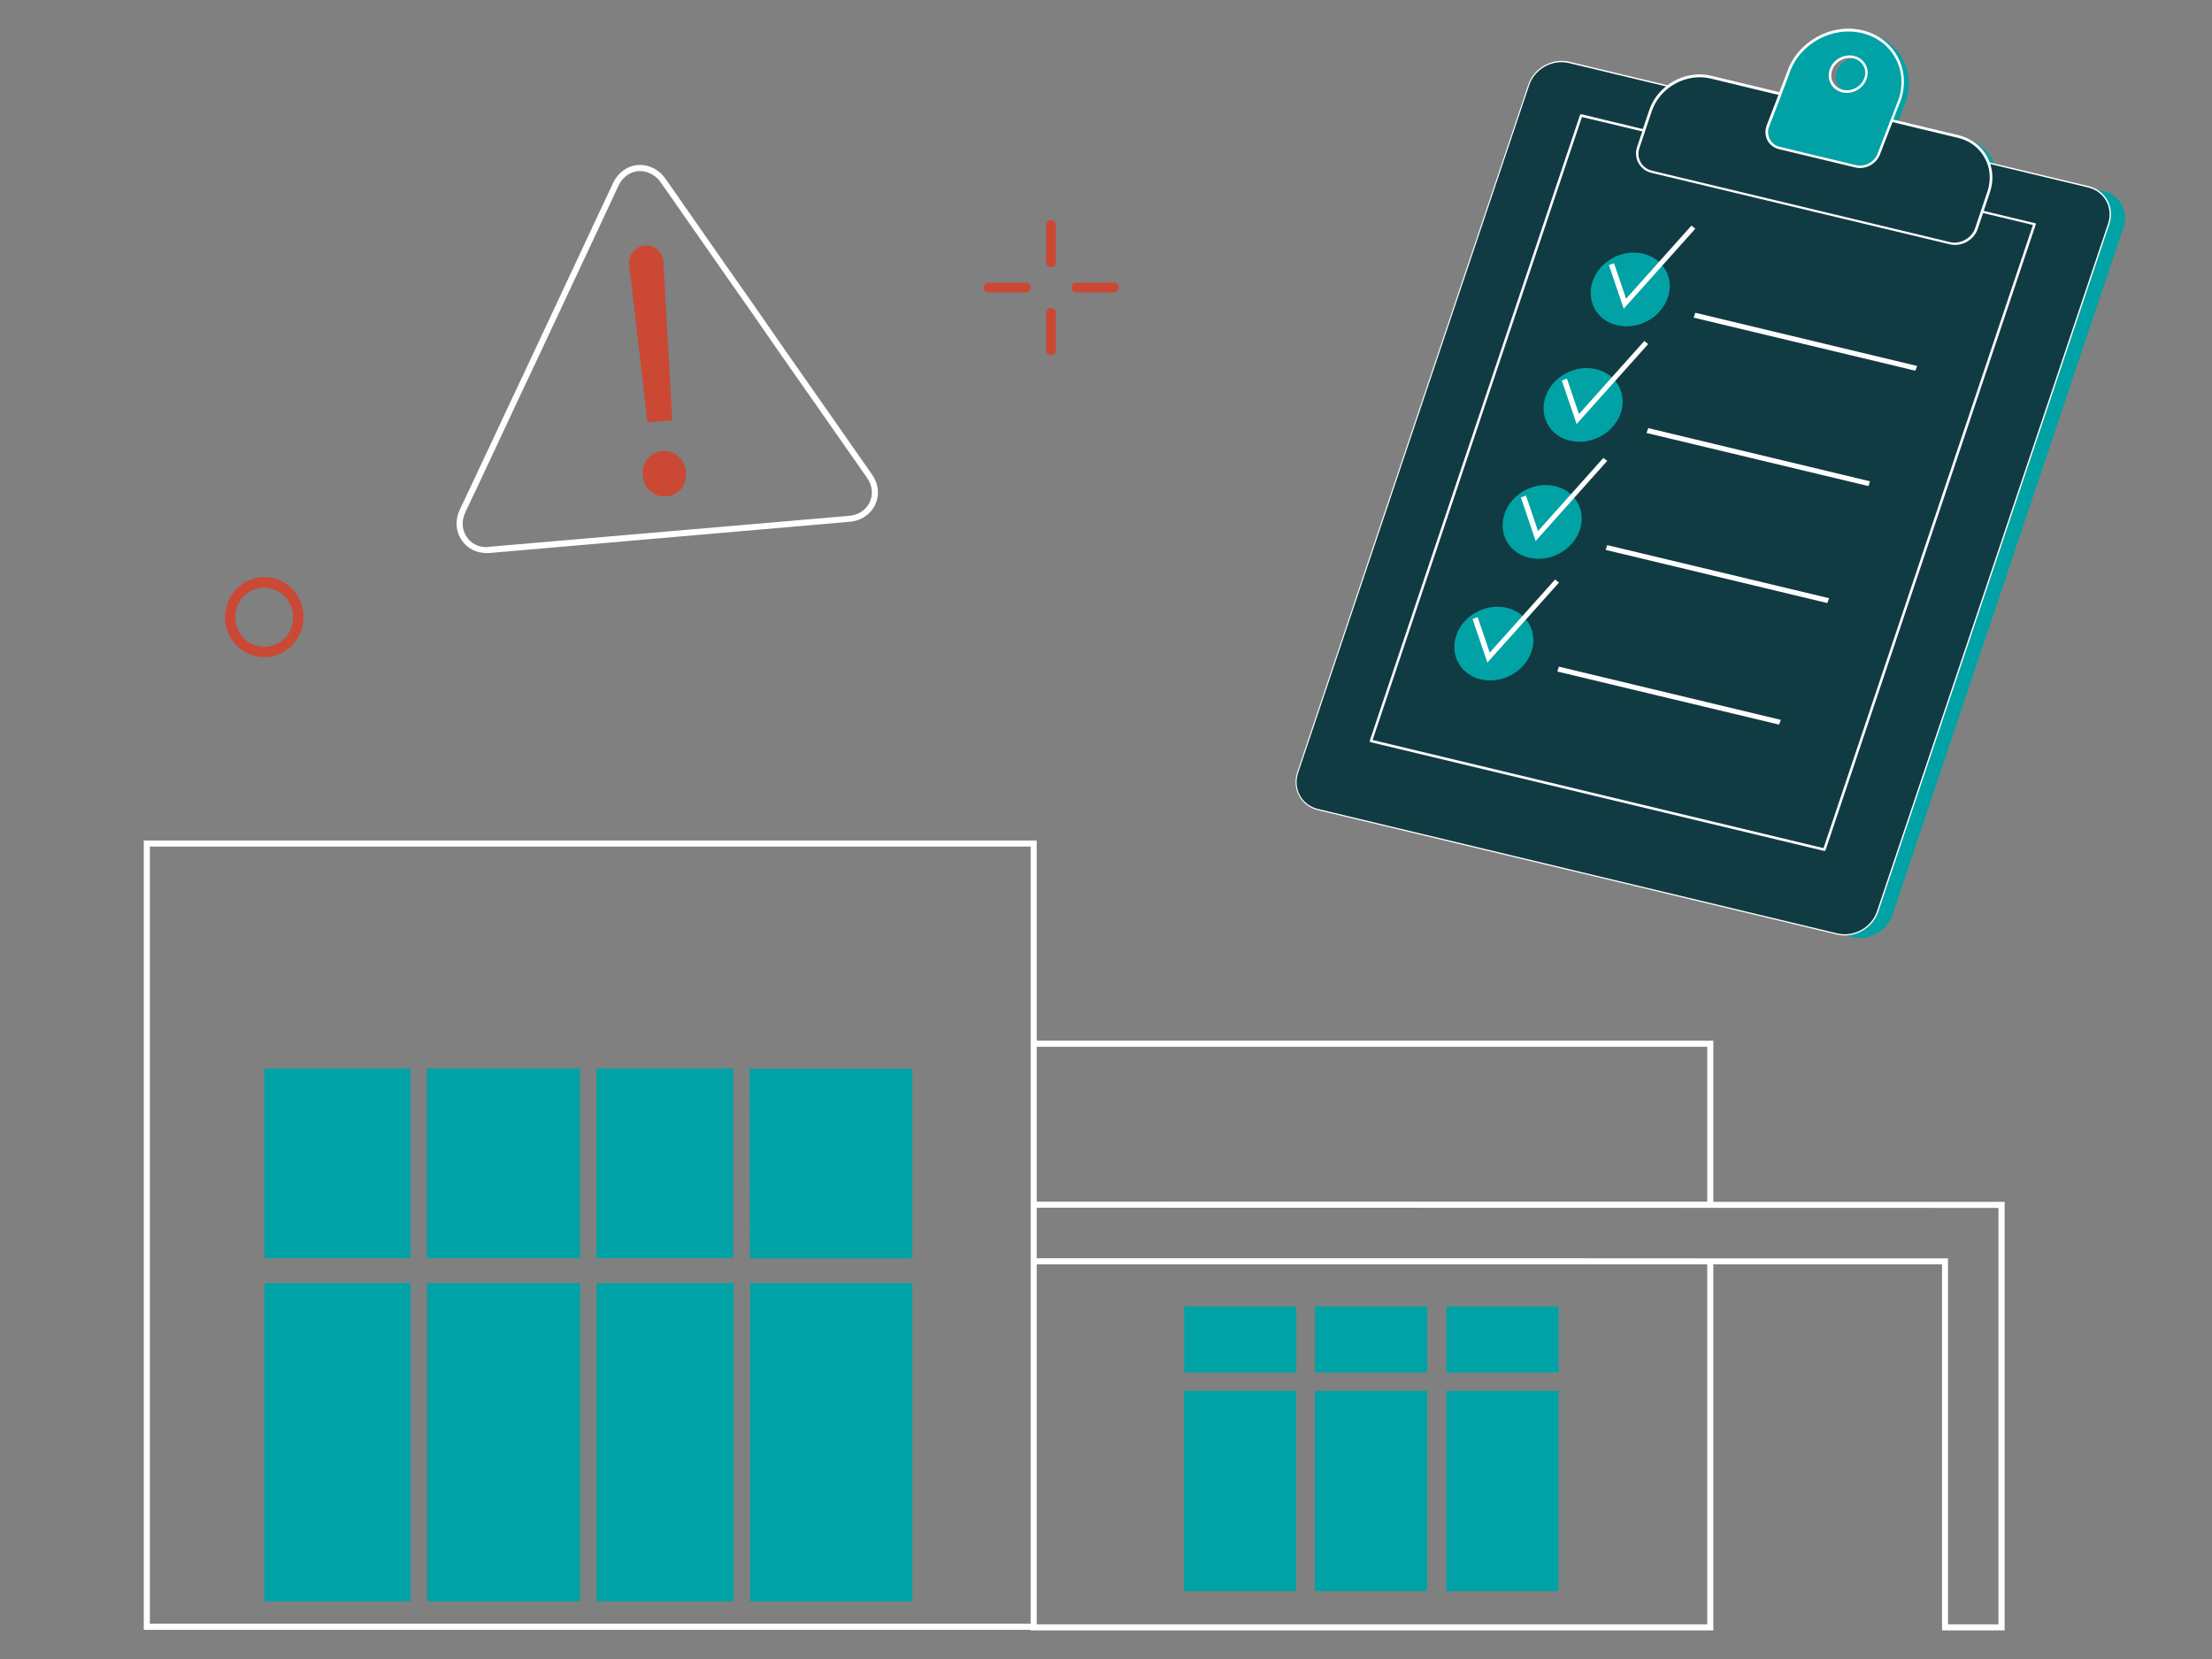 <?xml version="1.0" encoding="UTF-8"?>
<svg xmlns="http://www.w3.org/2000/svg" id="Calque_1" width="200.01" height="150.04" viewBox="0 0 200.01 150.04">
  <rect x="0" y="0" width="200.01" height="150.04" fill="#808080" stroke="none"/>
  <path d="m192.01,20.55l-20.9,62.2c-.5,1.45-2.08,2.33-3.57,1.98l-1.33-.32c1.46.32,3.02-.56,3.5-1.99l20.9-62.2c.48-1.45-.32-2.92-1.81-3.27l1.4.33c1.49.35,2.29,1.82,1.81,3.27Zm-15.15,1.59c1,.24,2.07-.35,2.4-1.33l1.11-3.3c.75-2.22-.5-4.47-2.76-5.01l-.21-.04c2.06.67,3.15,2.81,2.43,4.92l-1.11,3.3c-.33.98-1.4,1.57-2.4,1.33l.53.13h.01Zm-9.72-13.76c.86.21,1.79-.31,2.08-1.16.28-.85-.2-1.71-1.06-1.92-.86-.21-1.79.31-2.08,1.16-.28.85.19,1.71,1.06,1.92Zm4.66.64l-1.87,4.84c-.3.87-1.24,1.4-2.14,1.19l.54.13c.89.21,1.84-.32,2.14-1.19l1.87-4.84c.91-2.72-.59-5.47-3.38-6.14h-.01c-.07-.02-.14-.03-.21-.03,2.58.79,3.94,3.44,3.06,6.04Z" style="fill:#00a2a5; stroke-width:0px;"></path>
  <path d="m95.03,24.17c-.24,0-.44-.2-.44-.44v-3.4c0-.24.2-.44.44-.44s.44.2.44.44v3.4c0,.24-.2.44-.44.44Zm0,7.94c-.24,0-.44-.2-.44-.44v-3.4c0-.24.2-.44.44-.44s.44.2.44.44v3.4c0,.24-.2.44-.44.44Zm-2.26-5.67h-3.4c-.24,0-.44-.2-.44-.44s.2-.44.44-.44h3.4c.24,0,.44.2.44.44s-.2.44-.44.44Zm7.94,0h-3.4c-.24,0-.44-.2-.44-.44s.2-.44.44-.44h3.4c.24,0,.44.2.44.44s-.2.44-.44.44ZM23.9,59.42c-.43,0-.86-.08-1.27-.24-.89-.35-1.6-1.02-1.98-1.93-.78-1.82.02-3.95,1.82-4.76.86-.39,1.82-.41,2.7-.07.89.35,1.6,1.02,1.98,1.93.78,1.82-.03,3.95-1.82,4.76-.46.21-.95.31-1.43.31Zm0-6.3c-.35,0-.72.08-1.06.23-1.33.59-1.93,2.18-1.34,3.54.29.66.8,1.17,1.46,1.42.65.25,1.35.23,1.98-.04,1.33-.59,1.93-2.18,1.34-3.54-.29-.66-.8-1.17-1.48-1.42-.3-.12-.62-.18-.94-.18h.02Zm34.24-9.9c-.21-1.28.54-2.31,1.71-2.43s2.08.76,2.17,1.88-.57,2.09-1.74,2.21c-1.06.11-1.96-.62-2.14-1.67h0Zm.4-5.02l-1.65-14.28c-.1-.87.54-1.65,1.41-1.72h0c.87-.08,1.63.58,1.68,1.45l.81,14.35-2.26.2Z" style="fill:#cb4835; stroke-width:0px;"></path>
  <path d="m117.47,71.98c-.36-.65-.42-1.41-.18-2.14l20.9-62.2c.51-1.5,2.17-2.42,3.7-2.06l46.95,11.25c.75.18,1.35.63,1.71,1.28.36.65.42,1.41.18,2.14l-20.9,62.2c-.51,1.5-2.17,2.42-3.7,2.06l-46.95-11.25c-.75-.18-1.35-.63-1.71-1.28ZM141.83,5.81c-1.42-.34-2.96.52-3.42,1.9l-20.9,62.2c-.23.67-.17,1.37.15,1.96.32.58.88,1,1.56,1.17l46.95,11.25c1.42.34,2.96-.52,3.42-1.9l20.9-62.2c.23-.67.17-1.37-.15-1.96-.32-.58-.88-1-1.56-1.17l-46.95-11.25h0Z" style="fill:#fff; stroke-width:0px;"></path>
  <path d="m190.61,20.22l-20.9,62.2c-.5,1.45-2.08,2.33-3.57,1.98l-46.95-11.25c-1.49-.35-2.29-1.82-1.81-3.27l20.9-62.2c.5-1.45,2.08-2.33,3.57-1.98l9,2.16c1.08-.82,2.5-1.19,3.87-.86l22.35,5.36c1.36.32,2.34,1.26,2.75,2.44l8.98,2.15c1.49.35,2.29,1.82,1.81,3.27Z" style="fill:#113b42; stroke-width:0px;"></path>
  <path d="m107.06,125.76h10.14v18.11h-10.14v-18.11Zm11.84,0h10.14v18.11h-10.14v-18.11Zm11.88,0h10.14v18.11h-10.14v-18.11Zm-64.49-29.14v17.14h-12.36v-17.14h12.36Zm-13.84,0v17.14h-13.84v-17.14h13.84Zm-15.32,0v17.14h-13.22v-17.14h13.22Zm-13.22,48.18v-28.78h13.22v28.78h-13.22Zm14.71,0v-28.78h13.84v28.78h-13.84Zm15.32,0v-28.78h12.4v28.78h-12.4Zm28.55,0h-14.66v-28.78h14.66v28.78Zm0-31.02h-14.68l-.03-17.14h14.71v17.14Zm24.58,4.34h10.14v5.98h-10.14v-5.98Zm11.84,0h10.14v5.98h-10.14v-5.98Zm11.88,0h10.14v5.98h-10.14v-5.98ZM168.41,2.88c-2.79-.67-5.78,1-6.69,3.72l-1.87,4.84c-.29.87.19,1.74,1.08,1.96l6.87,1.65c.89.21,1.84-.32,2.14-1.19l1.87-4.84c.91-2.72-.59-5.47-3.38-6.14h-.01Zm-1.81,5.37c-.87-.21-1.33-1.07-1.06-1.92.29-.85,1.22-1.37,2.08-1.16s1.33,1.07,1.06,1.92c-.29.85-1.22,1.37-2.08,1.16Zm-18.01,14.69c-1.86-.45-3.91.64-4.56,2.42-.65,1.79.32,3.61,2.19,4.05,1.87.44,3.91-.65,4.56-2.43.65-1.78-.33-3.59-2.19-4.04Zm-4.26,10.44c-1.86-.45-3.91.63-4.56,2.42-.65,1.79.32,3.61,2.19,4.05,1.87.44,3.91-.65,4.56-2.43.65-1.78-.33-3.59-2.19-4.04Zm-3.7,10.58c-1.86-.45-3.91.63-4.56,2.42s.32,3.61,2.19,4.05c1.87.44,3.91-.65,4.56-2.43.65-1.78-.33-3.59-2.19-4.04Zm-4.37,11c-1.86-.45-3.91.64-4.56,2.42-.65,1.79.32,3.61,2.19,4.05,1.87.44,3.91-.65,4.56-2.43s-.33-3.59-2.19-4.04Z" style="fill:#00a2a5; stroke-width:0px;"></path>
  <path d="m44.02,50.01c.09,0,.18,0,.27-.01l32.53-2.82c1.03-.08,1.89-.66,2.31-1.54.42-.88.31-1.91-.29-2.75l-4.78-6.84s-2.44-3.48-2.97-4.24l-2.85-4.11c-.22-.32-.78-1.11-1.31-1.87-.47-.67-.92-1.31-1.1-1.56-.75-1.07-3.76-5.39-3.76-5.39-.64-.93-1.29-1.86-1.95-2.79-.33-.47-.84-.84-1.39-1.03-.36-.13-.73-.17-1.07-.14-.97.09-1.81.71-2.25,1.67-.43.93-.86,1.86-1.3,2.78l-6.46,13.8s-1.3,2.75-1.59,3.37l-1.71,3.65c-.31.65-1.67,3.56-1.67,3.56l-1.1,2.32c-.45.94-.39,1.95.17,2.78.5.74,1.32,1.16,2.27,1.16Zm-1.94-3.7l1.1-2.32s1.37-2.91,1.67-3.56l1.71-3.66c.29-.62,1.58-3.37,1.59-3.37l6.46-13.79c.44-.93.87-1.85,1.3-2.79.35-.78,1.03-1.28,1.8-1.35.06,0,.12,0,.18,0,.22,0,.44.04.67.12.44.15.86.45,1.12.82.66.92,1.31,1.86,1.95,2.78,0,0,3.02,4.33,3.76,5.39.18.25.63.9,1.1,1.57.53.75,1.09,1.55,1.31,1.87l2.85,4.11c.53.76,2.97,4.24,2.97,4.24l4.78,6.84c.48.68.57,1.5.24,2.2-.33.7-1.03,1.16-1.86,1.23l-32.68,2.81v.02c-.82.03-1.49-.31-1.89-.91-.45-.66-.5-1.48-.13-2.24Zm112.84,62.36v-14.57h-61.18v-18.1H13v71.37h80.19v.05h61.73v-33.1h20.68v33.1h5.66v-38.75h-26.33Zm-.55-14.02v14h-60.63v-14h60.63ZM13.55,146.82v-70.27h79.64v70.27H13.55Zm140.82.05h-60.63v-32.55h60.63v32.55Zm26.33,0h-4.56v-33.09h-21.23s-18.01-.01-18.01-.01h-43.16v-4.57l86.96.02v37.65Zm3.3-126.69l-4.63-1.11.56-1.68c.37-1.11.28-2.26-.26-3.24-.54-.97-1.46-1.65-2.59-1.93l-5.89-1.41.69-1.78c.45-1.35.34-2.75-.32-3.94-.66-1.18-1.77-2.01-3.15-2.35-2.83-.68-5.89,1.02-6.83,3.8l-.69,1.79-6.17-1.48c-2.32-.56-4.84.84-5.6,3.12l-.57,1.7-5.56-1.34c-.06-.01-.11.02-.13.08l-19,56.55s0,.09,0,.09c.02.02.08.06.08.06l41,9.83c.06.01.11-.02.13-.08l19-56.55s.01-.06,0-.09c-.02-.02-.08-.06-.08-.06Zm-22.96-11.55l.09-.23.68-1.77h-.01c.89-2.66,3.84-4.29,6.56-3.64,1.32.32,2.38,1.11,3.01,2.24.63,1.13.73,2.47.3,3.75l-.69,1.79-.09.22-1.09,2.83c-.26.81-1.17,1.31-1.99,1.11l-6.87-1.65c-.4-.09-.72-.33-.9-.67-.19-.34-.22-.75-.09-1.13l1.1-2.84Zm-11.69,1.43c.73-2.16,3.12-3.49,5.33-2.96l6.13,1.48-1.09,2.82c-.14.45-.11.92.11,1.32.22.39.58.66,1.05.77l6.87,1.65c.95.23,1.96-.33,2.27-1.26l1.1-2.84,5.91,1.42c1.06.25,1.93.9,2.43,1.82.51.91.59,2,.24,3.05l-1.11,3.3c-.31.91-1.33,1.48-2.27,1.26l-26.96-6.46c-.44-.11-.81-.39-1.02-.77-.21-.39-.25-.85-.1-1.29l1.11-3.3Zm15.54,66.63l-40.78-9.78,18.93-56.33,5.46,1.3-.47,1.39c-.17.51-.12,1.03.12,1.48h.01c.25.45.66.76,1.18.88l26.96,6.46c1.05.25,2.19-.37,2.53-1.41l.48-1.42,4.51,1.08-18.93,56.33Zm.65-69.11c.22.39.58.66,1.03.77.91.22,1.92-.33,2.21-1.23.15-.44.12-.9-.1-1.29-.22-.39-.58-.66-1.03-.77-.91-.22-1.92.33-2.21,1.23-.14.44-.11.9.11,1.29h-.01Zm.12-1.22c.26-.78,1.15-1.28,1.95-1.08.39.1.69.33.88.66s.22.72.09,1.1c-.26.78-1.15,1.28-1.95,1.08-.39-.1-.69-.33-.88-.66-.19-.33-.22-.72-.09-1.1Zm-18.84,21.56l-1.34-3.95.46-.17,1.09,3.21,5.91-6.61.35.28-6.47,7.23Zm26.37,5.6l-20.05-4.8.15-.44,20.06,4.81-.17.43Zm-30.63,4.83l-1.34-3.94.46-.18,1.09,3.21,5.91-6.61.35.28-6.47,7.23Zm26.38,5.6l-20.06-4.8.15-.44,20.06,4.81-.15.43Zm-30.08,4.98l-1.34-3.95.46-.17,1.09,3.21,5.9-6.61.36.26-6.47,7.24Zm26.37,5.6l-20.05-4.81.15-.43,20.06,4.8-.17.44Zm-30.74,5.39l-1.34-3.94.46-.18,1.09,3.21,5.91-6.61.35.28-6.47,7.23Zm26.38,5.6l-20.06-4.8.15-.44,20.06,4.81-.15.43Z" style="fill:#fff; stroke-width:0px;"></path>
</svg>
